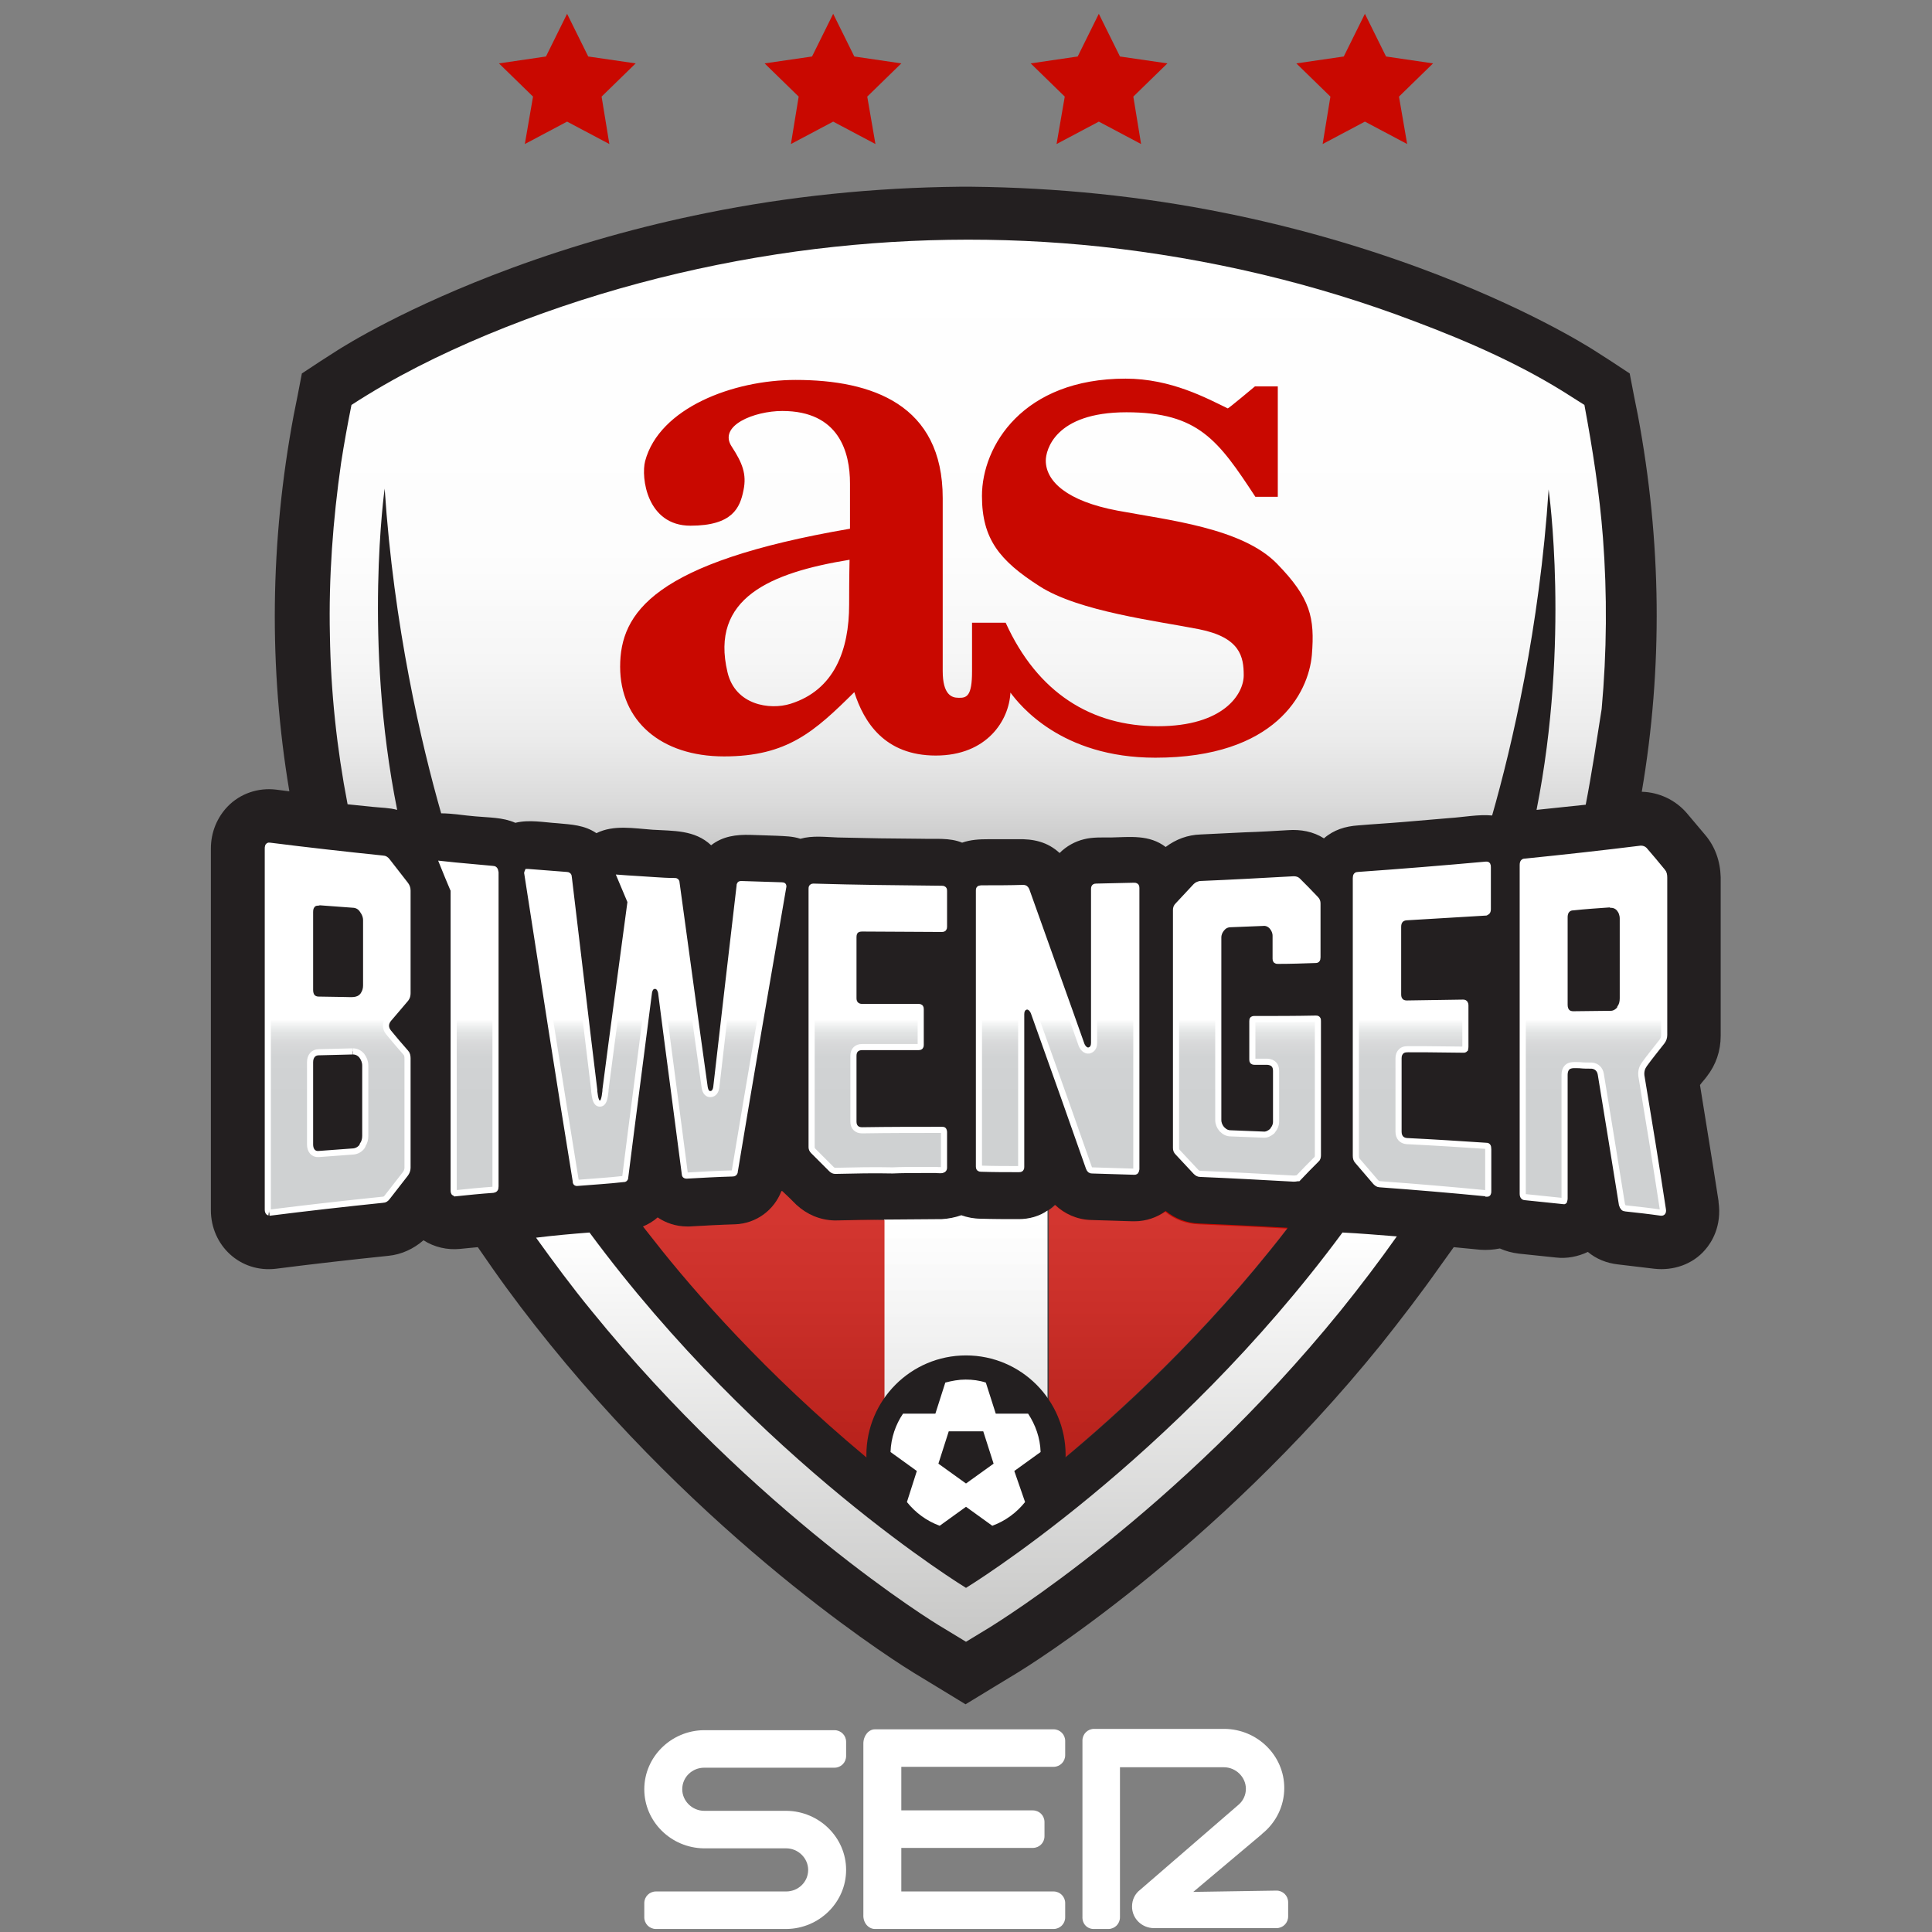 <?xml version="1.0" encoding="utf-8"?>
<!-- Generator: Adobe Illustrator 22.1.0, SVG Export Plug-In . SVG Version: 6.00 Build 0)  -->
<svg version="1.1" id="Logo" xmlns="http://www.w3.org/2000/svg" xmlns:xlink="http://www.w3.org/1999/xlink" x="0px" y="0px"
	 viewBox="0 0 448 448" enable-background="new 0 0 448 448" xml:space="preserve">
<rect x="0" y="0" width="448" height="448" fill="#808080" stroke="none"/>
<path id="Borde_Negro_1_" fill="#231F20" d="M395.4,193.6c-1.4-1.7-2.9-3.4-4.3-5.1c-2.6-3-6.4-4.8-10.4-4.9
	c4.9-28.7,4.6-58-0.9-87.3l-0.9-4.5l-1-5.2l-4.4-2.9l-3.9-2.5c-1.6-1-15.8-10-40.5-19.1c-14.4-5.3-29.6-9.6-45-12.7
	c-19.3-3.9-39-5.9-58.8-6.1h-2.8c-19.7,0.2-39.5,2.2-58.7,6.1c-15.4,3.1-30.6,7.4-45,12.7c-24.7,9.1-38.9,18.1-40.5,19.1l-3.9,2.5
	l-4.4,2.9l-1,5.2l-0.9,4.5c-5.5,29.3-5.8,58.6-1,87.2c-1-0.1-2.1-0.3-3.1-0.4c-4.1-0.5-8.3,0.9-11.2,3.9c-2.4,2.5-3.9,5.9-3.9,9.8
	v83.8c0,8.2,6.8,14.6,15.1,13.6c8.6-1.1,17.4-2.1,26.1-3c3-0.3,5.8-1.6,8.1-3.6c2.5,1.6,5.5,2.3,8.5,2c1.3-0.1,2.7-0.3,4.1-0.4
	l3.4,4.9c4.2,6,8.7,11.9,13.4,17.7c39.3,48.5,82.5,75,84.3,76.1l5.6,3.4l6.4,3.9l6.4-3.9l5.6-3.4c1.8-1.1,45.1-27.6,84.3-76.1
	c4.7-5.9,9.3-11.9,13.6-18l3.3-4.6c2.1,0.2,4.2,0.4,6.2,0.6c1.5,0.1,3,0,4.5-0.3c1.3,0.6,2.8,1,4.4,1.2c2.9,0.3,5.8,0.6,8.6,0.9
	c2.5,0.3,5.1-0.2,7.4-1.3c1.9,1.6,4.3,2.6,7,2.9c2.8,0.3,5.6,0.7,8.4,1c4.4,0.5,8.9-1,11.8-4.4c1.5-1.7,3.9-5.5,3.1-11.1l0-0.1
	l0-0.1c-1.4-9.1-2.9-18.1-4.3-26.9c0.5-0.7,1.1-1.3,1.6-2c2.1-2.7,3.2-5.9,3.2-9.4v-36.8C398.9,199.7,397.7,196.3,395.4,193.6z"/>
<g id="Escudo_2_">
	<linearGradient id="Inferior_1_" gradientUnits="userSpaceOnUse" x1="224.103" y1="285.751" x2="224.103" y2="380.732">
		<stop  offset="0" style="stop-color:#FFFFFF"/>
		<stop  offset="1" style="stop-color:#C7C7C6"/>
	</linearGradient>
	<path id="Inferior" fill="url(#Inferior_1_)" d="M311.3,285.8C272,339,224,368.2,224,368.2s-48-29.2-87.3-82.4
		c-3.9,0.3-8.4,0.7-12.4,1.2c4.1,5.7,8.3,11.4,12.9,17c38,46.8,79.4,72.3,81.2,73.3l5.6,3.4l5.6-3.4c1.7-1.1,43.2-26.5,81.2-73.3
		c4.6-5.7,9-11.5,13.1-17.3C320,286.4,315.4,286,311.3,285.8z"/>
	<linearGradient id="Superior_1_" gradientUnits="userSpaceOnUse" x1="223.999" y1="197.847" x2="223.999" y2="55.798">
		<stop  offset="0" style="stop-color:#C7C7C7"/>
		<stop  offset="7.885331e-02" style="stop-color:#DADADA"/>
		<stop  offset="0.183" style="stop-color:#EBEBEB"/>
		<stop  offset="0.313" style="stop-color:#F6F6F6"/>
		<stop  offset="0.495" style="stop-color:#FDFDFD"/>
		<stop  offset="1" style="stop-color:#FFFFFF"/>
	</linearGradient>
	<path id="Superior" fill="url(#Superior_1_)" d="M367.7,186.6c-3.8,0.4-7.6,0.8-11.4,1.2c7.8-39.3,2.8-74.3,2.8-74.3
		c-2.1,32.1-8.5,59.5-13.1,75.6c-3.2-0.3-6.7,0.4-9.9,0.6c-3.5,0.3-7.1,0.6-10.6,0.9c-3.5,0.3-7.1,0.5-10.6,0.8
		c-2.9,0.2-5.6,1-7.9,3c-2.5-1.6-5.4-2.1-8.3-1.9c-3.3,0.2-6.7,0.4-10,0.5c-3.4,0.2-6.9,0.3-10.3,0.5c-3,0.1-5.7,1.1-8.1,2.9
		c-3.8-2.9-8.2-2.3-12.7-2.2c-2.1,0-4.2-0.1-6.2,0.4c-2.1,0.5-4.1,1.6-5.7,3.2c-2.8-2.6-6.1-3.3-9.8-3.2c-2.2,0-4.4,0-6.6,0
		c-2.2,0-4.2,0.1-6.2,0.8c-2.9-1.2-6.2-0.8-9.3-0.9c-3.3,0-6.6-0.1-9.8-0.1c-3.2-0.1-6.5-0.1-9.7-0.2c-2.9-0.1-5.9-0.5-8.7,0.3
		c-1.8-0.6-3.6-0.6-5.5-0.7c-2-0.1-4-0.1-6-0.2c-3.4-0.1-6.5,0.3-9.2,2.4c-3.8-3.6-8.8-3.3-13.6-3.6c-4.3-0.3-9-1.2-13,0.8
		c-2.8-1.9-5.8-2-9-2.3c-3.2-0.2-6.6-0.9-9.8-0.1c-2.9-1.3-6.2-1.2-9.3-1.5c-2.6-0.2-5.3-0.7-7.9-0.7c-4.6-16.1-11-43.4-13.1-75.3
		c0,0-5,35.2,2.9,74.5c-1.8-0.5-3.8-0.5-5.7-0.7c-1.9-0.2-3.9-0.4-5.8-0.6c-2.5-12.9-3.9-26.1-4.1-39.2c-0.3-13.4,0.7-26.7,2.6-40
		c0.7-4.5,1.5-8.9,2.4-13.4c10-6.5,20.5-11.7,31.5-16.3c22.9-9.5,47.1-15.9,71.7-19.3c23.4-3.2,47.1-3.6,70.6-1.1
		c24.8,2.7,49.3,8.4,72.7,17.3c12.5,4.7,25.1,10.2,36.4,17.5c1,0.6,2,1.3,3,1.9c1.9,10.2,3.5,20.4,4.3,30.8
		c1,13.2,0.9,26.5-0.3,39.7C370.2,172,369.1,179.4,367.7,186.6z"/>
</g>
<g>
	<g>
		<polygon fill-rule="evenodd" clip-rule="evenodd" fill="#C90800" points="131.5,3.2 136.4,13.1 147.4,14.7 139.5,22.4 141.3,33.4 
			131.5,28.2 121.7,33.4 123.6,22.4 115.7,14.7 126.6,13.1 		"/>
	</g>
	<g>
		<polygon fill-rule="evenodd" clip-rule="evenodd" fill="#C90800" points="193.2,3.2 198.1,13.1 209,14.7 201.1,22.4 203,33.4 
			193.2,28.2 183.4,33.4 185.2,22.4 177.3,14.7 188.3,13.1 		"/>
	</g>
	<g>
		<polygon fill-rule="evenodd" clip-rule="evenodd" fill="#C90800" points="254.8,3.2 259.7,13.1 270.7,14.7 262.8,22.4 264.6,33.4 
			254.8,28.2 245,33.4 246.9,22.4 239,14.7 249.9,13.1 		"/>
	</g>
	<g>
		<polygon fill-rule="evenodd" clip-rule="evenodd" fill="#C90800" points="316.5,3.2 321.4,13.1 332.3,14.7 324.4,22.4 326.3,33.4 
			316.5,28.2 306.7,33.4 308.5,22.4 300.6,14.7 311.6,13.1 		"/>
	</g>
</g>
<g id="Bandas">
	<path fill="#FFFFFF" d="M236.2,282.7L236.2,282.7l-0.1,0c-2.9,0-5.8,0-8.7-0.1c-1.6,0-3.1-0.3-4.5-0.8c-1.4,0.5-2.9,0.8-4.5,0.9
		c-4.4,0-8.9,0.1-13.4,0.1v58.5c7.9,6.4,14.5,11.1,18.9,14.1c4.4-3,11-7.8,19-14.2c0,0,0,0,0,0v-60.5
		C241.1,282,238.7,282.7,236.2,282.7z"/>
	<path fill="#C90800" d="M194,283l-0.3,0l-0.3,0c-3.3-0.1-6.3-1.4-8.7-3.6c-1.1-1.1-2.2-2.2-3.3-3.2l-0.2,0
		c-1.7,4.4-5.8,7.5-10.7,7.7c-3.5,0.1-7.1,0.3-10.6,0.5c-0.2,0-0.4,0-0.6,0c-2.5,0-4.9-0.8-6.8-2.1c-1,0.9-2.2,1.6-3.4,2.1
		c1.5,1.9,3,3.8,4.5,5.7c10.2,12.7,27.5,31.9,51.4,51.2c0,0,0.1,0.1,0.1,0.1v-58.5C201.4,282.8,197.7,282.9,194,283z"/>
	<path fill="#C90800" d="M294.5,289.9c1.4-1.7,2.7-3.4,4.1-5.2c-6.9-0.4-13.8-0.7-20.6-1c-2.8-0.1-5.5-1.1-7.7-2.9
		c-2,1.5-4.5,2.4-7.2,2.4c-0.1,0-0.2,0-0.4,0c-3.2-0.1-6.5-0.2-9.7-0.3c-3.2-0.1-6.1-1.4-8.3-3.5c-0.5,0.5-1,0.9-1.5,1.2v60.5
		C256.2,330.5,275.9,313,294.5,289.9z"/>
	<linearGradient id="Gloss_1_" gradientUnits="userSpaceOnUse" x1="223.786" y1="379.614" x2="223.786" y2="282.925">
		<stop  offset="0" style="stop-color:#1D1D1B"/>
		<stop  offset="0.18" style="stop-color:#41413F;stop-opacity:0.955"/>
		<stop  offset="0.583" style="stop-color:#9B9B9A;stop-opacity:0.854"/>
		<stop  offset="1" style="stop-color:#FFFFFF;stop-opacity:0.75"/>
	</linearGradient>
	<path id="Gloss" opacity="0.25" fill="url(#Gloss_1_)" d="M263,283.2c-0.1,0-0.2,0-0.4,0c-3.2-0.1-6.5-0.2-9.7-0.3
		c-3.2-0.1-6.1-1.4-8.3-3.5c-2.2,2.1-5.1,3.3-8.3,3.3l-0.1,0l0,0c-2.9,0-5.8,0-8.7-0.1c-1.6,0-3.1-0.3-4.5-0.8
		c-1.4,0.5-2.9,0.8-4.5,0.9c-8.1,0-16.4,0.2-24.5,0.3l-0.3,0l-0.3,0c-3.3-0.1-6.3-1.4-8.7-3.6c-1.1-1.1-2.2-2.2-3.3-3.2l-0.2,0
		c-1.7,4.4-5.8,7.5-10.7,7.7c-3.5,0.1-7.1,0.3-10.6,0.5c-0.2,0-0.4,0-0.6,0c-2.5,0-4.9-0.8-6.8-2.1c-1,0.9-2.2,1.6-3.4,2.1
		c1.5,1.9,3,3.8,4.5,5.7c10.2,12.7,27.5,31.9,51.4,51.2c8,6.4,14.6,11.2,19,14.2c4.4-3,11-7.8,19-14.2
		c13.2-10.6,32.9-28.2,51.4-51.2c1.4-1.7,2.7-3.4,4.1-5.2c-6.9-0.4-13.8-0.7-20.6-1c-2.8-0.1-5.5-1.1-7.7-2.9
		C268.2,282.3,265.8,283.2,263,283.2z"/>
</g>
<path id="AS_2_" fill="#C90800" d="M259.1,118.4c-11.7-2.2-16.6-6.8-16.6-11.6c0-2.3,2-11.2,18.7-11.2c16.7,0,21.3,6.5,29.9,19.6
	h5.2V89.6H291c0,0-6.2,5.2-6.3,5.1c-4.8-2.3-13.1-6.9-23.7-6.9c-23.8,0-33.3,15.6-33.3,27.2c0,10,4.1,15,13.3,20.9
	c9.1,5.9,27.4,8.1,37,10c9.6,1.9,10.4,6.4,10.4,10.7c0,4.3-4.6,11.8-19.9,11.8c-15.4,0-27.9-7.7-35.3-24h-7.8v11.3
	c0,5.7-1.2,6.2-3.2,6.1c-1.5,0-3.6-0.7-3.6-6.2v-40.1c0-21.7-16.4-27.4-34.1-27.4c-14.5,0-31.6,6.5-34.9,18.8c-1,3.8,0.4,15,10.5,15
	c9.8,0,11.5-4.2,12.3-8.2c0.8-3.8-0.3-6.4-2.7-10.1c-3.3-4.9,5.2-8.3,11.7-8.3c13.2,0,15.7,9.6,15.7,16.8v10.5
	c-45.5,7.8-53.3,19.5-53.3,32c0,12.5,9.4,20.8,24.1,20.8c14.7,0,21-5.8,30.2-14.9c2.2,6.9,7,14.7,18.9,14.7c11.9,0,17-8.2,17.3-14.6
	c2.1,2.8,11.7,15.1,33.6,15.1c27.8,0,35.5-14.9,36.3-23.8c0.7-8.7-0.3-13.2-8.1-21.2C288,122.4,270.8,120.6,259.1,118.4z
	 M196.9,140.2c0,10.5-3.4,19.8-13.6,23c-4.8,1.5-12.8,0.3-14.6-7.3c-4.1-17.2,9.9-23.1,28.3-26.1C197,129.9,196.9,133.5,196.9,140.2
	z"/>
<g id="Mini_Balón">
	<path fill="#FFFFFF" d="M243.1,337.5c0,10.6-8.6,19.1-19.1,19.1c-10.6,0-19.1-8.6-19.1-19.1c0-10.6,8.6-19.1,19.1-19.1
		C234.6,318.3,243.1,326.9,243.1,337.5z"/>
	<path fill="#231F20" d="M224,314.3c-12.8,0-23.1,10.4-23.1,23.1c0,12.8,10.4,23.1,23.1,23.1c12.8,0,23.1-10.4,23.1-23.1
		C247.1,324.7,236.8,314.3,224,314.3z M237.7,348.3c-2,2.5-4.6,4.4-7.6,5.5l-6.1-4.4l-6.1,4.4c-3-1.1-5.6-3-7.6-5.5l2.3-7.2
		l-6.1-4.4c0.1-3.3,1.2-6.4,2.9-8.9h7.5l2.3-7.2c1.5-0.4,3.1-0.7,4.7-0.7c1.6,0,3.2,0.2,4.7,0.7l2.3,7.2l7.5,0
		c1.7,2.6,2.8,5.6,2.9,8.9l-6.1,4.4L237.7,348.3z M220,331.9l-2.4,7.5l6.4,4.6l6.4-4.6l-2.4-7.5H220z"/>
</g>
<g id="Texto">
	<linearGradient id="SVGID_1_" gradientUnits="userSpaceOnUse" x1="224" y1="281.192" x2="224" y2="196.109">
		<stop  offset="0" style="stop-color:#CFD1D2"/>
		<stop  offset="0.266" style="stop-color:#CFD1D2"/>
		<stop  offset="0.31" style="stop-color:#CFD1D2"/>
		<stop  offset="0.423" style="stop-color:#D1D3D4"/>
		<stop  offset="0.463" style="stop-color:#D8D9DA"/>
		<stop  offset="0.492" style="stop-color:#E3E5E5"/>
		<stop  offset="0.515" style="stop-color:#F4F5F5"/>
		<stop  offset="0.526" style="stop-color:#FFFFFF"/>
	</linearGradient>
	<path fill="url(#SVGID_1_)" d="M62.1,280.5v-83.7c0-0.3,0-0.8,0.4-0.7c8.7,1.1,17.6,2.1,26.3,3c0.4,0,0.7,0.2,1,0.6
		c1.4,1.8,2.8,3.6,4.2,5.4c0.3,0.4,0.5,0.8,0.5,1.4v23.8c0,0.5-0.1,0.9-0.4,1.3c-1.3,1.5-2.6,3.1-4,4.7c-0.8,1-0.8,2.1,0,3.1
		c1.3,1.6,2.6,3.1,4,4.7c0.3,0.3,0.4,0.8,0.4,1.3v25.4c0,0.5-0.2,1-0.5,1.4c-1.4,1.8-2.8,3.6-4.2,5.4c-0.3,0.4-0.6,0.6-1,0.6
		c-8.7,0.9-17.6,1.9-26.3,3C62.5,281.2,62.1,281.2,62.1,280.5z M73.9,244c-1.2,0-2,0.9-2,2.3v19.1c0,1.3,0.7,2.3,2,2.2
		c2.7-0.2,5.4-0.4,8.1-0.6c0.8-0.1,1.5-0.5,2-1.2c0.1-0.1,0.1-0.2,0.1-0.3c0.4-0.6,0.6-1.3,0.6-2.1v-16.3c0-0.9-0.3-1.6-0.8-2.3
		c-0.6-0.7-1.3-1-2.1-1C82,243.8,73.9,244,73.9,244z M73.7,209.3c-0.8,0-1.2,0.4-1.4,0.7c-0.3,0.4-0.4,0.9-0.4,1.5v18
		c0,2.1,1.4,2.3,2,2.3c2,0,4.1,0.1,6.1,0.1c1.4,0,3,0.3,4.1-1c0.1-0.1,0.1-0.2,0.2-0.3c0.4-0.6,0.6-1.3,0.6-2.1v-15.1
		c0-0.9-0.3-1.6-0.8-2.3c-0.5-0.8-1.2-1.2-2-1.3c-2.7-0.2-5.4-0.4-8.1-0.6C73.9,209.3,73.8,209.3,73.7,209.3z M385.2,281.2
		c-2.8-0.4-5.5-0.7-8.3-1c-0.3,0-0.6-0.2-0.8-0.9c-1.6-9.8-3.2-20-4.9-30.2c-0.2-1.2-1-1.9-2.1-2c-0.9,0-1.9,0-2.8-0.1
		c-0.9,0-2.2-0.2-2.9,0.5c-0.4,0.4-0.6,1-0.6,1.7v28.7c0,0.3-0.1,0.5-0.1,0.6c0,0.1-0.2,0-0.3,0c-2.9-0.3-5.8-0.6-8.7-0.9
		c-0.3,0-0.6-0.1-0.6-0.8v-76.2c0-0.8,0.3-0.8,0.6-0.8c8.9-0.9,17.9-1.9,26.8-3c0.3,0,0.6,0.1,0.8,0.3c1.4,1.6,2.8,3.3,4.2,5
		c0.3,0.3,0.4,0.8,0.4,1.4V240c0,0.6-0.2,1.1-0.5,1.5c-1.4,1.8-2.8,3.5-4.1,5.3c-0.5,0.7-0.8,1.5-0.7,2.6c1.7,10.2,3.4,20.6,5,31.1
		C385.7,281.2,385.4,281.2,385.2,281.2z M373.3,209.7c-2.9,0.2-5.8,0.4-8.6,0.7c-0.6,0-1.9,0.4-1.9,2.3V233c0,0.7,0.2,1.3,0.6,1.7
		c0.3,0.3,0.8,0.5,1.4,0.5l8.7-0.1c0.8,0,1.5-0.4,2.1-1.1c0.1-0.1,0.1-0.2,0.1-0.3c0.4-0.6,0.6-1.3,0.6-2.2V213
		c0-0.9-0.3-1.7-0.8-2.3c-0.5-0.6-1.2-0.9-1.9-0.9C373.4,209.7,373.3,209.7,373.3,209.7z M344.6,276.7c-8.2-0.8-16.5-1.5-24.7-2.1
		c-0.3,0-0.6-0.2-0.9-0.5c-1.4-1.6-2.8-3.3-4.2-4.9c-0.3-0.3-0.4-0.7-0.4-1.2c0,0,0-0.1,0-0.1v-64.3c0-0.6,0.2-0.7,0.5-0.7
		c9.9-0.7,19.8-1.5,29.7-2.4l0.1,0c0.2,0,0.3,0,0.3,0.6v9.7c0,0.7-0.3,0.7-0.5,0.8c-6.1,0.4-12.3,0.7-18.4,1.1
		c-1.2,0.1-1.9,0.9-1.9,2.2v15.7c0,0.7,0.2,1.2,0.6,1.6c0.3,0.3,0.8,0.5,1.4,0.5c4.4-0.1,8.8-0.1,13.1-0.2c0.4,0,0.5,0.3,0.5,0.6
		v9.6c0,0.4-0.1,0.5-0.1,0.6c-0.1,0.1-0.2,0.1-0.3,0.1c-3,0-5.9-0.1-8.9-0.1c-1.1,0-2.2,0-3.3,0c-0.8,0-1.7-0.1-2.3,0.5
		c-0.4,0.4-0.6,0.9-0.6,1.6v17c0,1.3,0.7,2.1,1.9,2.2c6.2,0.3,12.4,0.7,18.4,1.1c0.3,0,0.5,0,0.5,0.8v9.7c0,0.6-0.1,0.6-0.3,0.6
		C344.7,276.7,344.6,276.7,344.6,276.7z M105.5,276.6c-0.2,0-0.3,0-0.3-0.6v-69.5c0-0.1,0-0.2-0.1-0.3c-0.8-1.9-1.6-3.8-2.4-5.8
		c0.9,0.1,1.9,0.2,2.9,0.3c2.9,0.3,5.8,0.5,8.7,0.8c0.3,0,0.5,0.1,0.6,0.8v72.8c0,0.7-0.2,0.7-0.6,0.8c-2.9,0.2-5.8,0.5-8.7,0.8
		L105.5,276.6z M133.8,274.3c-0.2,0-0.3,0-0.3-0.5c-3.9-23.9-7.6-47.8-11.2-71.1c-0.1-0.3,0-0.5,0-0.5c0,0,0.1,0,0.1,0
		c3,0.2,6,0.5,9,0.7c0.3,0,0.5,0.1,0.5,0.6c2,16.6,3.9,33,5.9,49.3l0,0.3c0.2,1.6,0.4,2.8,1.3,2.8c0.9,0,1.1-1.2,1.3-2.9l0-0.3
		c1.9-14.7,3.9-29.2,5.8-43.5c0-0.1,0-0.3-0.1-0.4c0,0-1.5-3.5-2.2-5.2c1.1,0.1,2.2,0.1,3.3,0.2c1.5,0.1,3,0.2,4.6,0.3
		c1.5,0.1,3,0.2,4.6,0.2c0.3,0,0.5,0,0.5,0.6c2.2,15.9,4.3,31.6,6.5,47.2c0.2,1.3,0.8,1.6,1.3,1.6c0.9,0,1.3-0.8,1.4-1.6
		c1.8-15.7,3.6-31.2,5.4-46.6c0-0.5,0.1-0.5,0.4-0.5c3.2,0.1,6.3,0.2,9.4,0.3c0.4,0,0.4,0.1,0.3,0.5c-4,23.1-7.7,44.6-11.2,65.7
		c0,0.5-0.2,0.6-0.5,0.6c-3.6,0.1-7.2,0.3-10.7,0.5c-0.3,0-0.4-0.1-0.4-0.4c-1.8-14-3.7-28-5.5-42.1c-0.3-1.3-1-1.5-1.4-1.5h0
		c-0.4,0-1.1,0.1-1.4,1.4c-1.8,14.2-3.7,28.4-5.5,42.8c0,0.6-0.2,0.6-0.5,0.6C141,273.8,137.4,274,133.8,274.3L133.8,274.3z
		 M300,273.3c-7.2-0.4-14.5-0.8-21.7-1.1c-0.4,0-0.7-0.2-1-0.5c-1.4-1.5-2.8-3-4.2-4.5c-0.3-0.3-0.4-0.6-0.4-1V211
		c0-0.4,0.1-0.7,0.4-1c1.4-1.5,2.8-3,4.2-4.5c0.3-0.3,0.6-0.4,1-0.5c7.2-0.3,14.5-0.7,21.7-1.1c0.4,0,0.7,0.1,0.9,0.3
		c1.4,1.4,2.8,2.8,4.2,4.3c0.3,0.3,0.4,0.6,0.4,1v12.5c0,0.6-0.2,0.6-0.5,0.6c-2.9,0.1-5.8,0.2-8.7,0.2c-0.4,0-0.5-0.1-0.5-0.5V217
		c0-0.8-0.3-1.5-0.8-2.1c-0.5-0.6-1.3-1-2.1-0.9c-2.5,0.1-5,0.2-7.5,0.3c-0.8,0-1.5,0.3-2,0.9l-0.1,0.1c-0.5,0.6-0.8,1.3-0.8,2.1
		v42.3c0,0.8,0.3,1.5,0.8,2.1l0.1,0.1c0.6,0.6,1.2,0.9,2,0.9c2.5,0.1,5,0.2,7.5,0.3c0.8,0.1,1.5-0.3,2.1-0.8
		c0.1-0.1,0.1-0.2,0.2-0.3c0.4-0.5,0.7-1.1,0.7-1.9v-11.8c0-1.3-0.7-2-2-2.1l-3,0c-0.4,0-0.5-0.1-0.5-0.5v-8.9
		c0-0.5,0.1-0.5,0.5-0.5c4.7,0,9.5,0,14.2-0.1c0.2,0,0.3,0,0.4,0.1c0.1,0.1,0.1,0.2,0.1,0.5v31.1c0,0.4-0.1,0.8-0.4,1
		c-1.4,1.4-2.8,2.8-4.2,4.3C300.7,273.2,300.5,273.3,300,273.3L300,273.3z M263,271.7c-3.3-0.1-6.5-0.2-9.8-0.3
		c-0.3,0-0.5-0.1-0.7-0.6c-3.7-10.6-7.8-22.1-12.8-36.1c-0.3-0.7-0.9-1.4-1.7-1.3c-0.4,0.1-1.2,0.4-1.2,1.8v35.4
		c0,0.4-0.1,0.5-0.5,0.5c-2.9,0-5.9,0-8.8-0.1c-0.4,0-0.5-0.1-0.5-0.5v-64c0-0.2,0-0.3,0.1-0.4c0,0,0.2-0.1,0.4-0.1
		c3.3,0,6.6,0,9.8-0.1c0.3,0,0.5,0.1,0.7,0.5c5.1,14.4,9.1,25.4,12.8,35.9c0.3,0.7,0.9,1.4,1.7,1.3c0.3-0.1,1.2-0.3,1.2-1.8v-35.7
		c0-0.4,0.1-0.5,0.5-0.5c2.9-0.1,5.8-0.1,8.8-0.2c0.4,0,0.5,0.1,0.5,0.5v65.2C263.4,271.7,263.3,271.7,263,271.7L263,271.7z
		 M193.7,271.5c-0.3,0-0.6-0.1-0.9-0.4c-1.4-1.4-2.8-2.8-4.2-4.2c-0.3-0.3-0.4-0.6-0.4-0.9c0,0,0-0.1,0-0.1v-59.8
		c0-0.2,0-0.3,0.1-0.4c0,0,0.1-0.1,0.3-0.1c9.9,0.3,19.9,0.4,29.8,0.5c0.3,0,0.4,0.1,0.4,0.1c0.1,0.1,0.1,0.2,0.1,0.4v8.3
		c0,0.4-0.1,0.5-0.5,0.5c-6.1,0-12.3-0.1-18.5-0.1h0c-1.3,0-2,0.7-2,2v14.2c0,1.2,0.8,2,2,2c4.4,0,8.7,0,13.1,0
		c0.4,0,0.5,0.1,0.5,0.5v8.3c0,0.4-0.1,0.5-0.5,0.5c-4.4,0-8.7,0-13.1,0c-1.2,0-2,0.7-2,2v15.3c0,1.2,0.7,2,2,2
		c6.3-0.1,12.5-0.1,18.5-0.1c0.2,0,0.4,0,0.4,0.1c0,0,0.1,0.2,0.1,0.4v8.3c0,0.8-1.3,0.5-1.9,0.5c-1.1,0-2.2,0-3.3,0
		c-2.2,0-4.5,0-6.7,0.1C202.6,271.3,198.2,271.4,193.7,271.5z"/>
	<path fill="none" stroke="#FFFFFF" stroke-width="1.42" stroke-miterlimit="10" d="M62.1,280.5v-83.7c0-0.3,0-0.8,0.4-0.7
		c8.7,1.1,17.6,2.1,26.3,3c0.4,0,0.7,0.2,1,0.6c1.4,1.8,2.8,3.6,4.2,5.4c0.3,0.4,0.5,0.8,0.5,1.4v23.8c0,0.5-0.1,0.9-0.4,1.3
		c-1.3,1.5-2.6,3.1-4,4.7c-0.8,1-0.8,2.1,0,3.1c1.3,1.6,2.6,3.1,4,4.7c0.3,0.3,0.4,0.8,0.4,1.3v25.4c0,0.5-0.2,1-0.5,1.4
		c-1.4,1.8-2.8,3.6-4.2,5.4c-0.3,0.4-0.6,0.6-1,0.6c-8.7,0.9-17.6,1.9-26.3,3C62.5,281.2,62.1,281.2,62.1,280.5z M73.9,244
		c-1.2,0-2,0.9-2,2.3v19.1c0,1.3,0.7,2.3,2,2.2c2.7-0.2,5.4-0.4,8.1-0.6c0.8-0.1,1.5-0.5,2-1.2c0.1-0.1,0.1-0.2,0.1-0.3
		c0.4-0.6,0.6-1.3,0.6-2.1v-16.3c0-0.9-0.3-1.6-0.8-2.3c-0.6-0.7-1.3-1-2.1-1C82,243.8,73.9,244,73.9,244z M73.7,209.3
		c-0.8,0-1.2,0.4-1.4,0.7c-0.3,0.4-0.4,0.9-0.4,1.5v18c0,2.1,1.4,2.3,2,2.3c2,0,4.1,0.1,6.1,0.1c1.4,0,3,0.3,4.1-1
		c0.1-0.1,0.1-0.2,0.2-0.3c0.4-0.6,0.6-1.3,0.6-2.1v-15.1c0-0.9-0.3-1.6-0.8-2.3c-0.5-0.8-1.2-1.2-2-1.3c-2.7-0.2-5.4-0.4-8.1-0.6
		C73.9,209.3,73.8,209.3,73.7,209.3z M385.2,281.2c-2.8-0.4-5.5-0.7-8.3-1c-0.3,0-0.6-0.2-0.8-0.9c-1.6-9.8-3.2-20-4.9-30.2
		c-0.2-1.2-1-1.9-2.1-2c-0.9,0-1.9,0-2.8-0.1c-0.9,0-2.2-0.2-2.9,0.5c-0.4,0.4-0.6,1-0.6,1.7v28.7c0,0.3-0.1,0.5-0.1,0.6
		c0,0.1-0.2,0-0.3,0c-2.9-0.3-5.8-0.6-8.7-0.9c-0.3,0-0.6-0.1-0.6-0.8v-76.2c0-0.8,0.3-0.8,0.6-0.8c8.9-0.9,17.9-1.9,26.8-3
		c0.3,0,0.6,0.1,0.8,0.3c1.4,1.6,2.8,3.3,4.2,5c0.3,0.3,0.4,0.8,0.4,1.4V240c0,0.6-0.2,1.1-0.5,1.5c-1.4,1.8-2.8,3.5-4.1,5.3
		c-0.5,0.7-0.8,1.5-0.7,2.6c1.7,10.2,3.4,20.6,5,31.1C385.7,281.2,385.4,281.2,385.2,281.2z M373.3,209.7c-2.9,0.2-5.8,0.4-8.6,0.7
		c-0.6,0-1.9,0.4-1.9,2.3V233c0,0.7,0.2,1.3,0.6,1.7c0.3,0.3,0.8,0.5,1.4,0.5l8.7-0.1c0.8,0,1.5-0.4,2.1-1.1
		c0.1-0.1,0.1-0.2,0.1-0.3c0.4-0.6,0.6-1.3,0.6-2.2V213c0-0.9-0.3-1.7-0.8-2.3c-0.5-0.6-1.2-0.9-1.9-0.9
		C373.4,209.7,373.3,209.7,373.3,209.7z M344.6,276.7c-8.2-0.8-16.5-1.5-24.7-2.1c-0.3,0-0.6-0.2-0.9-0.5c-1.4-1.6-2.8-3.3-4.2-4.9
		c-0.3-0.3-0.4-0.7-0.4-1.2c0,0,0-0.1,0-0.1v-64.3c0-0.6,0.2-0.7,0.5-0.7c9.9-0.7,19.8-1.5,29.7-2.4l0.1,0c0.2,0,0.3,0,0.3,0.6v9.7
		c0,0.7-0.3,0.7-0.5,0.8c-6.1,0.4-12.3,0.7-18.4,1.1c-1.2,0.1-1.9,0.9-1.9,2.2v15.7c0,0.7,0.2,1.2,0.6,1.6c0.3,0.3,0.8,0.5,1.4,0.5
		c4.4-0.1,8.8-0.1,13.1-0.2c0.4,0,0.5,0.3,0.5,0.6v9.6c0,0.4-0.1,0.5-0.1,0.6c-0.1,0.1-0.2,0.1-0.3,0.1c-3,0-5.9-0.1-8.9-0.1
		c-1.1,0-2.2,0-3.3,0c-0.8,0-1.7-0.1-2.3,0.5c-0.4,0.4-0.6,0.9-0.6,1.6v17c0,1.3,0.7,2.1,1.9,2.2c6.2,0.3,12.4,0.7,18.4,1.1
		c0.3,0,0.5,0,0.5,0.8v9.7c0,0.6-0.1,0.6-0.3,0.6C344.7,276.7,344.6,276.7,344.6,276.7z M105.5,276.6c-0.2,0-0.3,0-0.3-0.6v-69.5
		c0-0.1,0-0.2-0.1-0.3c-0.8-1.9-1.6-3.8-2.4-5.8c0.9,0.1,1.9,0.2,2.9,0.3c2.9,0.3,5.8,0.5,8.7,0.8c0.3,0,0.5,0.1,0.6,0.8v72.8
		c0,0.7-0.2,0.7-0.6,0.8c-2.9,0.2-5.8,0.5-8.7,0.8L105.5,276.6z M133.8,274.3c-0.2,0-0.3,0-0.3-0.5c-3.9-23.9-7.6-47.8-11.2-71.1
		c-0.1-0.3,0-0.5,0-0.5c0,0,0.1,0,0.1,0c3,0.2,6,0.5,9,0.7c0.3,0,0.5,0.1,0.5,0.6c2,16.6,3.9,33,5.9,49.3l0,0.3
		c0.2,1.6,0.4,2.8,1.3,2.8c0.9,0,1.1-1.2,1.3-2.9l0-0.3c1.9-14.7,3.9-29.2,5.8-43.5c0-0.1,0-0.3-0.1-0.4c0,0-1.5-3.5-2.2-5.2
		c1.1,0.1,2.2,0.1,3.3,0.2c1.5,0.1,3,0.2,4.6,0.3c1.5,0.1,3,0.2,4.6,0.2c0.3,0,0.5,0,0.5,0.6c2.2,15.9,4.3,31.6,6.5,47.2
		c0.2,1.3,0.8,1.6,1.3,1.6c0.9,0,1.3-0.8,1.4-1.6c1.8-15.7,3.6-31.2,5.4-46.6c0-0.5,0.1-0.5,0.4-0.5c3.2,0.1,6.3,0.2,9.4,0.3
		c0.4,0,0.4,0.1,0.3,0.5c-4,23.1-7.7,44.6-11.2,65.7c0,0.5-0.2,0.6-0.5,0.6c-3.6,0.1-7.2,0.3-10.7,0.5c-0.3,0-0.4-0.1-0.4-0.4
		c-1.8-14-3.7-28-5.5-42.1c-0.3-1.3-1-1.5-1.4-1.5h0c-0.4,0-1.1,0.1-1.4,1.4c-1.8,14.2-3.7,28.4-5.5,42.8c0,0.6-0.2,0.6-0.5,0.6
		C141,273.8,137.4,274,133.8,274.3L133.8,274.3z M300,273.3c-7.2-0.4-14.5-0.8-21.7-1.1c-0.4,0-0.7-0.2-1-0.5
		c-1.4-1.5-2.8-3-4.2-4.5c-0.3-0.3-0.4-0.6-0.4-1V211c0-0.4,0.1-0.7,0.4-1c1.4-1.5,2.8-3,4.2-4.5c0.3-0.3,0.6-0.4,1-0.5
		c7.2-0.3,14.5-0.7,21.7-1.1c0.4,0,0.7,0.1,0.9,0.3c1.4,1.4,2.8,2.8,4.2,4.3c0.3,0.3,0.4,0.6,0.4,1v12.5c0,0.6-0.2,0.6-0.5,0.6
		c-2.9,0.1-5.8,0.2-8.7,0.2c-0.4,0-0.5-0.1-0.5-0.5V217c0-0.8-0.3-1.5-0.8-2.1c-0.5-0.6-1.3-1-2.1-0.9c-2.5,0.1-5,0.2-7.5,0.3
		c-0.8,0-1.5,0.3-2,0.9l-0.1,0.1c-0.5,0.6-0.8,1.3-0.8,2.1v42.3c0,0.8,0.3,1.5,0.8,2.1l0.1,0.1c0.6,0.6,1.2,0.9,2,0.9
		c2.5,0.1,5,0.2,7.5,0.3c0.8,0.1,1.5-0.3,2.1-0.8c0.1-0.1,0.1-0.2,0.2-0.3c0.4-0.5,0.7-1.1,0.7-1.9v-11.8c0-1.3-0.7-2-2-2.1l-3,0
		c-0.4,0-0.5-0.1-0.5-0.5v-8.9c0-0.5,0.1-0.5,0.5-0.5c4.7,0,9.5,0,14.2-0.1c0.2,0,0.3,0,0.4,0.1c0.1,0.1,0.1,0.2,0.1,0.5v31.1
		c0,0.4-0.1,0.8-0.4,1c-1.4,1.4-2.8,2.8-4.2,4.3C300.7,273.2,300.5,273.3,300,273.3L300,273.3z M263,271.7c-3.3-0.1-6.5-0.2-9.8-0.3
		c-0.3,0-0.5-0.1-0.7-0.6c-3.7-10.6-7.8-22.1-12.8-36.1c-0.3-0.7-0.9-1.4-1.7-1.3c-0.4,0.1-1.2,0.4-1.2,1.8v35.4
		c0,0.4-0.1,0.5-0.5,0.5c-2.9,0-5.9,0-8.8-0.1c-0.4,0-0.5-0.1-0.5-0.5v-64c0-0.2,0-0.3,0.1-0.4c0,0,0.2-0.1,0.4-0.1
		c3.3,0,6.6,0,9.8-0.1c0.3,0,0.5,0.1,0.7,0.5c5.1,14.4,9.1,25.4,12.8,35.9c0.3,0.7,0.9,1.4,1.7,1.3c0.3-0.1,1.2-0.3,1.2-1.8v-35.7
		c0-0.4,0.1-0.5,0.5-0.5c2.9-0.1,5.8-0.1,8.8-0.2c0.4,0,0.5,0.1,0.5,0.5v65.2C263.4,271.7,263.3,271.7,263,271.7L263,271.7z
		 M193.7,271.5c-0.3,0-0.6-0.1-0.9-0.4c-1.4-1.4-2.8-2.8-4.2-4.2c-0.3-0.3-0.4-0.6-0.4-0.9c0,0,0-0.1,0-0.1v-59.8
		c0-0.2,0-0.3,0.1-0.4c0,0,0.1-0.1,0.3-0.1c9.9,0.3,19.9,0.4,29.8,0.5c0.3,0,0.4,0.1,0.4,0.1c0.1,0.1,0.1,0.2,0.1,0.4v8.3
		c0,0.4-0.1,0.5-0.5,0.5c-6.1,0-12.3-0.1-18.5-0.1h0c-1.3,0-2,0.7-2,2v14.2c0,1.2,0.8,2,2,2c4.4,0,8.7,0,13.1,0
		c0.4,0,0.5,0.1,0.5,0.5v8.3c0,0.4-0.1,0.5-0.5,0.5c-4.4,0-8.7,0-13.1,0c-1.2,0-2,0.7-2,2v15.3c0,1.2,0.7,2,2,2
		c6.3-0.1,12.5-0.1,18.5-0.1c0.2,0,0.4,0,0.4,0.1c0,0,0.1,0.2,0.1,0.4v8.3c0,0.8-1.3,0.5-1.9,0.5c-1.1,0-2.2,0-3.3,0
		c-2.2,0-4.5,0-6.7,0.1C202.6,271.3,198.2,271.4,193.7,271.5z"/>
</g>
<g id="Cadena_SER">
	<path fill="#FFFFFF" d="M202.9,447.3l41.4,0c1.5,0,2.7-1.2,2.7-2.7v-3.3c0-1.5-1.2-2.7-2.7-2.7H209v-10.1h30.5
		c1.5,0,2.7-1.2,2.7-2.7v-3.3c0-1.5-1.2-2.7-2.7-2.7H209v-10.1h35.3c1.5,0,2.7-1.2,2.7-2.7v-3.3c0-1.5-1.2-2.7-2.7-2.7h-41.4
		c-1.5,0-2.7,1.5-2.7,3.3V444C200.1,445.9,201.4,447.3,202.9,447.3z"/>
	<path fill="#FFFFFF" d="M253.6,447.3h3.4c1.5,0,2.7-1.2,2.7-2.7v-34.8h24.1c2.8,0,5.1,2.3,5.1,5c0,1.4-0.6,2.7-1.6,3.6l-22.9,19.8
		c-1.2,0.9-1.9,2.3-1.9,3.9c0,2.8,2.3,5,5.1,5l28.4,0c1.5,0,2.7-1.2,2.7-2.7v-3.3c0-1.5-1.2-2.7-2.7-2.7l-19.3,0.3l15.8-13.3
		l0.2-0.2c3.1-2.5,5.1-6.3,5.1-10.6c0-7.5-6.2-13.6-13.8-13.7h-26.9h-3.4c-1.5,0-2.7,1.2-2.7,2.7v3.3v37.5
		C250.9,446.1,252.1,447.3,253.6,447.3z"/>
	<path fill="#FFFFFF" d="M152.1,447.3l30.3,0c7.6-0.1,13.8-6.2,13.8-13.7c0-7.5-6.2-13.6-13.8-13.7l-19.1,0c-2.8,0-5.1-2.3-5.1-5
		c0-2.8,2.3-5,5.1-5h30.2c1.5,0,2.7-1.2,2.7-2.7v-3.3c0-1.5-1.2-2.7-2.7-2.7l-30.3,0c-7.6,0.1-13.8,6.2-13.8,13.7
		c0,7.5,6.2,13.6,13.8,13.7l19.1,0c2.8,0,5.1,2.3,5.1,5c0,2.8-2.3,5-5.1,5h-30.2c-1.5,0-2.7,1.2-2.7,2.7v3.3
		C149.4,446.1,150.6,447.3,152.1,447.3z"/>
</g>
</svg>
